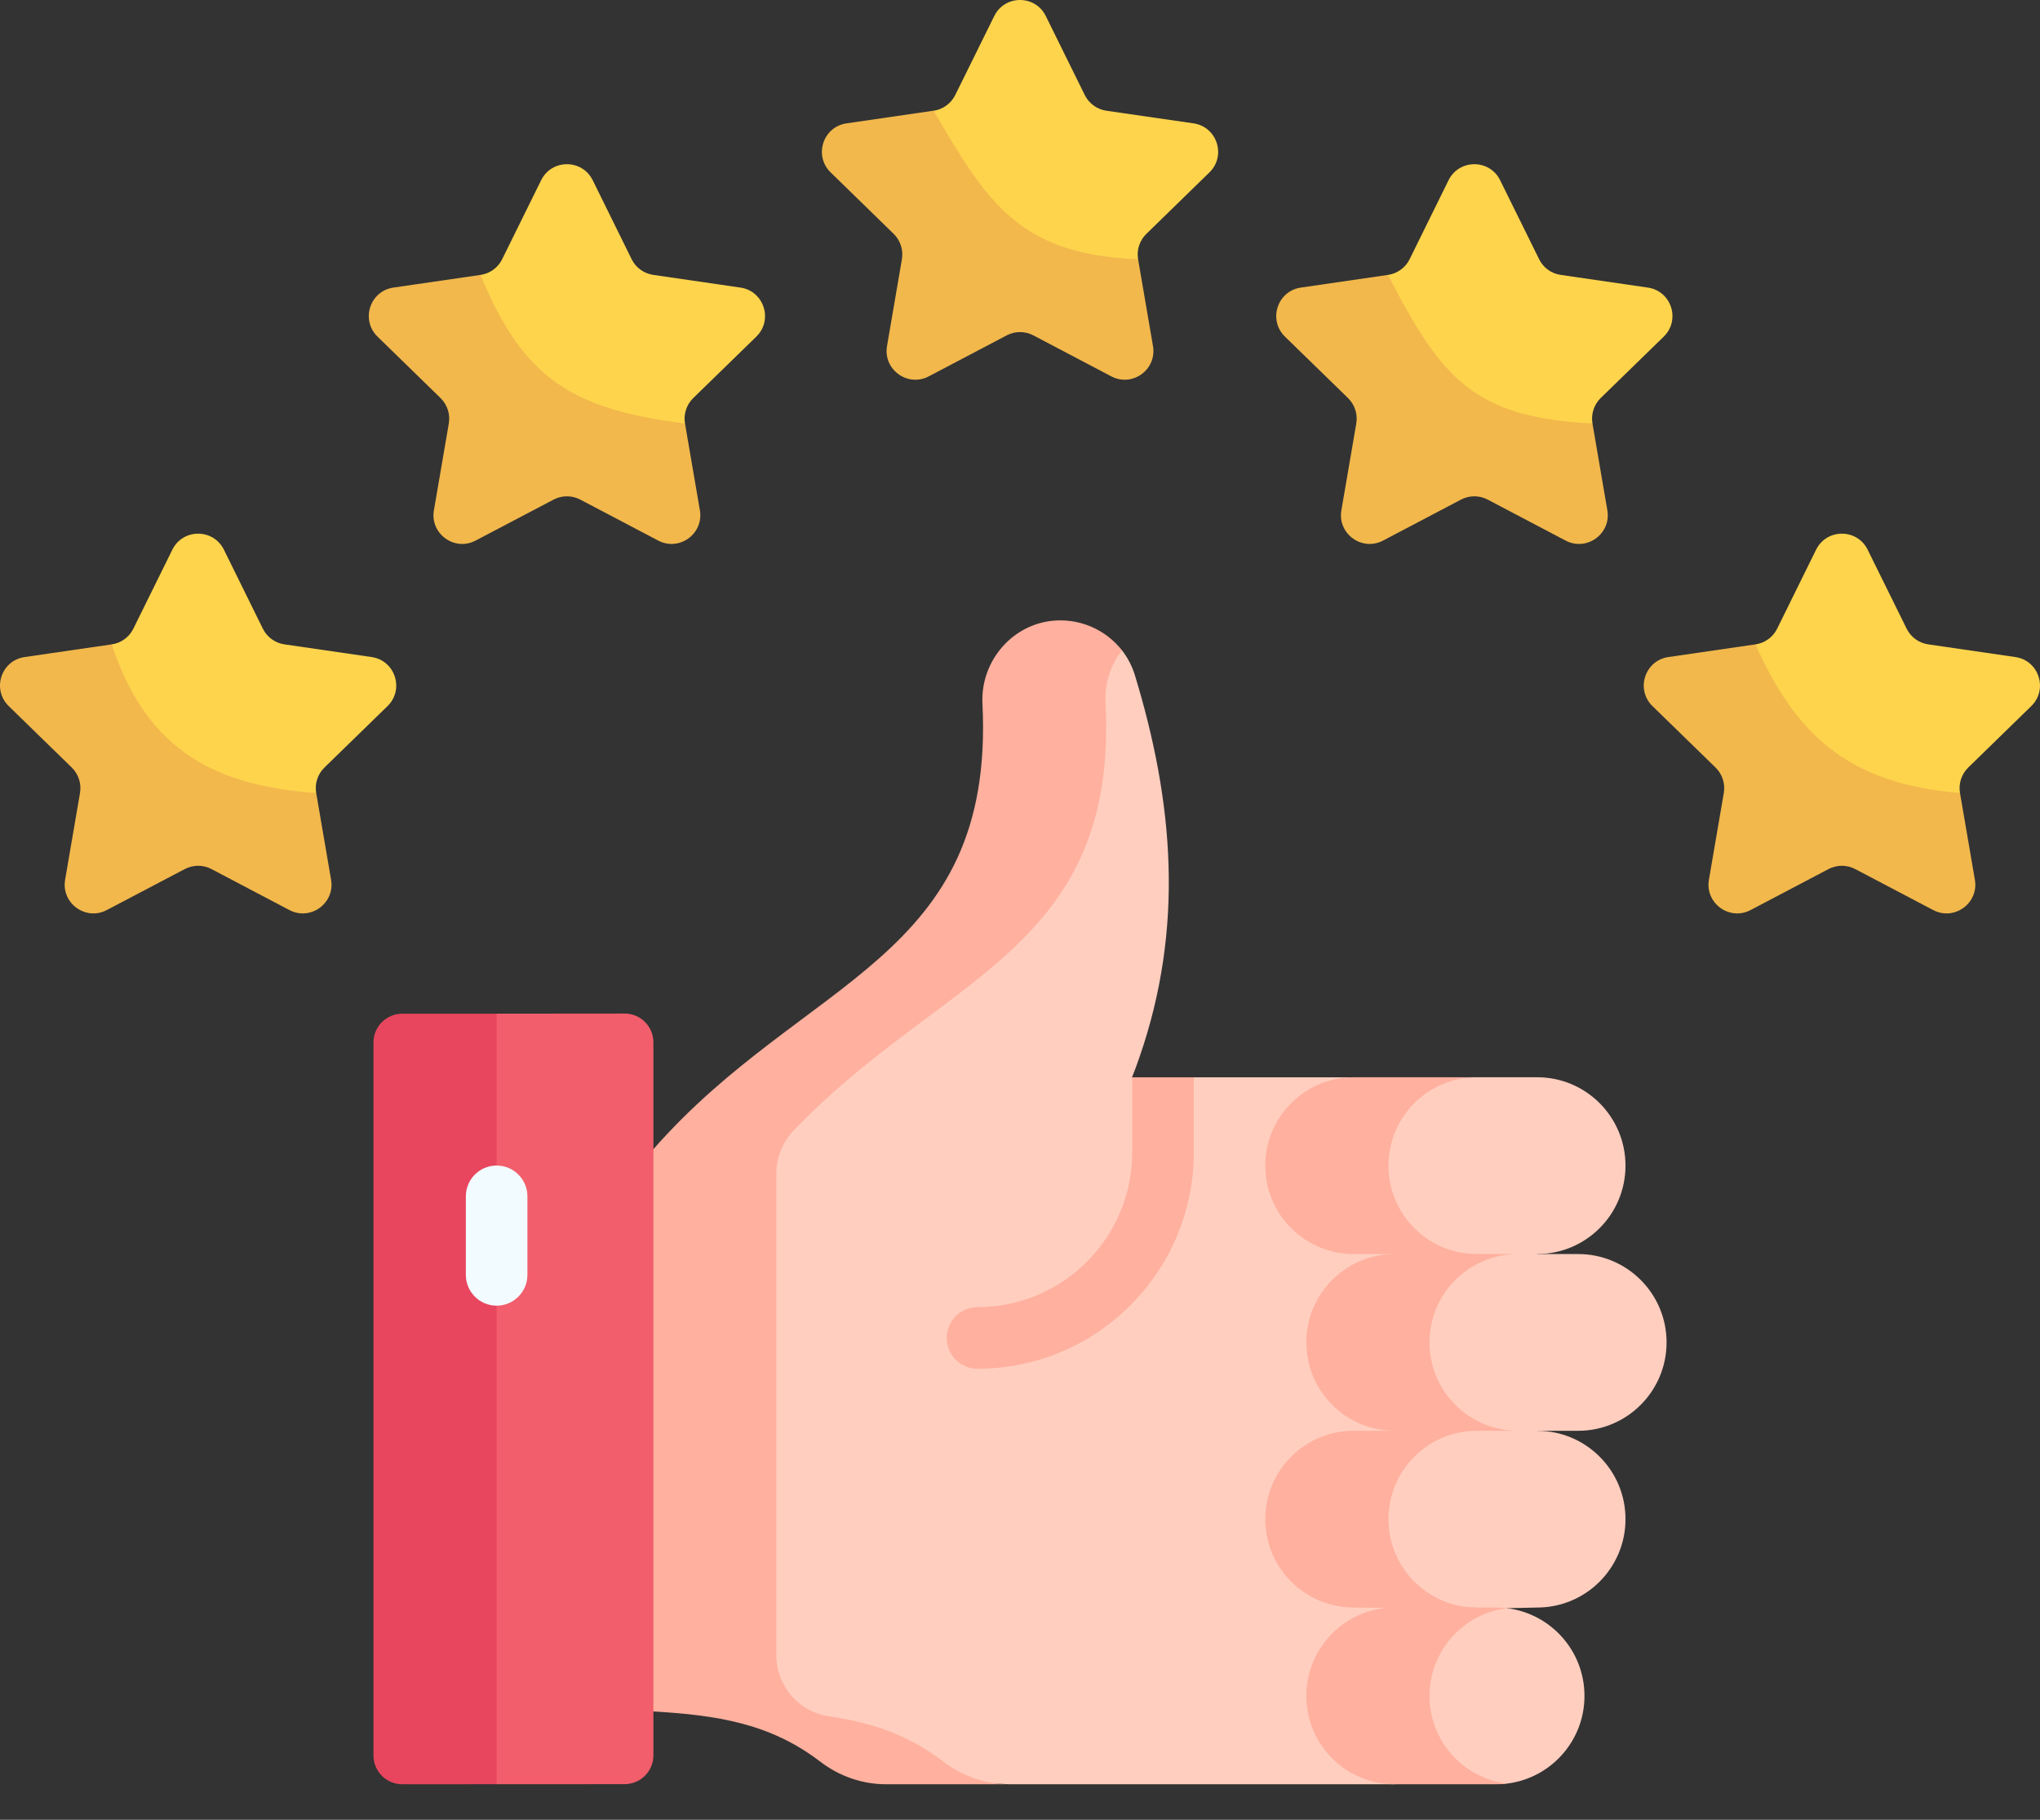 <svg width="37" height="33" viewBox="0 0 37 33" fill="none" xmlns="http://www.w3.org/2000/svg">
<rect x="0" y="0" width="37" height="33" fill="#333333" stroke="none"/>
<path d="M26.216 20.28V31.612L25.296 32.356H18.306L16.817 32.282C16.384 32.282 15.966 32.21 15.622 31.946C14.716 31.252 13.757 30.36 12.592 30.291V20.844C15.332 17.713 18.806 17.418 18.562 12.739C18.521 11.93 20.087 11.457 20.35 11.794C20.453 11.926 20.533 12.078 20.584 12.245C21.284 14.54 21.484 16.818 20.665 19.177C20.625 19.294 20.581 19.411 20.535 19.529C20.534 19.531 20.534 19.533 20.533 19.536L21.081 20.28L21.652 19.536H24.552L26.216 20.28Z" fill="#FFCEBF"/>
<path d="M14.081 30.02V21.277C14.081 20.988 14.195 20.71 14.395 20.501C17.079 17.684 20.285 17.242 20.051 12.739C20.033 12.384 20.147 12.053 20.35 11.794C20.072 11.438 19.63 11.227 19.156 11.252C18.375 11.293 17.78 11.982 17.819 12.762C18.05 17.42 14.584 17.718 11.847 20.844L10.358 25.428L11.847 31.035C13.013 31.104 13.971 31.252 14.877 31.946C15.221 32.21 15.64 32.356 16.073 32.356H18.306C17.873 32.356 17.454 32.21 17.111 31.946C16.467 31.453 15.796 31.235 15.044 31.126C14.492 31.046 14.081 30.578 14.081 30.02Z" fill="#FFB09E"/>
<path d="M11.33 32.354L9.007 32.355L7.519 31.612V19.127L9.007 18.382L11.33 18.38C11.617 18.38 11.851 18.613 11.851 18.901V31.832C11.851 32.12 11.618 32.353 11.33 32.354Z" fill="#F25E6C"/>
<path d="M9.007 18.383H7.295C7.007 18.383 6.774 18.616 6.774 18.904V31.835C6.774 32.123 7.008 32.356 7.296 32.356L9.007 32.355V18.383Z" fill="#E8465E"/>
<path d="M18.968 0.291L19.674 1.722C19.75 1.876 19.897 1.983 20.067 2.008L21.647 2.237C22.075 2.299 22.245 2.825 21.936 3.126L20.792 4.241C20.669 4.36 20.613 4.533 20.642 4.702L18.743 5.338C18.591 5.258 18.41 5.258 18.258 5.338L17.103 4.702C17.132 4.533 17.076 4.36 16.953 4.241L16.934 2.008C17.104 1.983 17.25 1.876 17.326 1.722L18.033 0.291C18.224 -0.097 18.777 -0.097 18.968 0.291Z" fill="#FED44C"/>
<path d="M20.642 4.702L20.912 6.276C20.985 6.701 20.539 7.026 20.156 6.825L18.743 6.082C18.591 6.002 18.41 6.002 18.258 6.082L16.845 6.825C16.462 7.026 16.015 6.701 16.088 6.276L16.358 4.702C16.387 4.533 16.331 4.36 16.209 4.241L15.065 3.126C14.756 2.824 14.926 2.299 15.354 2.237L16.934 2.007C17.914 3.696 18.5 4.616 20.642 4.702Z" fill="#F2B84C"/>
<path d="M10.75 3.268L11.456 4.7C11.532 4.854 11.679 4.961 11.849 4.985L13.429 5.215C13.856 5.277 14.027 5.802 13.718 6.104L12.574 7.218C12.451 7.338 12.395 7.511 12.424 7.68L10.525 8.315C10.373 8.236 10.192 8.236 10.04 8.315L8.885 7.68C8.914 7.511 8.858 7.338 8.735 7.218L8.716 4.985C8.886 4.961 9.032 4.854 9.108 4.7L9.815 3.268C10.006 2.881 10.559 2.881 10.75 3.268Z" fill="#FED44C"/>
<path d="M12.424 7.68L12.694 9.254C12.767 9.679 12.32 10.004 11.938 9.803L10.525 9.06C10.373 8.98 10.192 8.98 10.04 9.06L8.626 9.803C8.244 10.004 7.797 9.679 7.87 9.254L8.14 7.68C8.169 7.511 8.113 7.338 7.99 7.218L6.847 6.104C6.538 5.802 6.708 5.277 7.136 5.215L8.716 4.985C9.493 6.886 10.407 7.425 12.424 7.68Z" fill="#F2B84C"/>
<path d="M4.061 9.968L4.767 11.4C4.843 11.554 4.99 11.661 5.16 11.685L6.74 11.915C7.167 11.977 7.338 12.502 7.029 12.804L5.885 13.918C5.762 14.038 5.706 14.21 5.735 14.38L3.836 15.015C3.684 14.935 3.503 14.935 3.351 15.015L2.196 14.38C2.225 14.211 2.169 14.038 2.046 13.918L2.027 11.685C2.197 11.661 2.343 11.554 2.419 11.4L3.126 9.968C3.317 9.581 3.869 9.581 4.061 9.968Z" fill="#FED44C"/>
<path d="M5.735 14.38L6.005 15.954C6.078 16.379 5.631 16.704 5.249 16.503L3.836 15.76C3.684 15.68 3.503 15.68 3.351 15.76L1.937 16.503C1.555 16.704 1.108 16.379 1.181 15.954L1.451 14.38C1.48 14.211 1.424 14.038 1.301 13.918L0.158 12.804C-0.151 12.502 0.019 11.977 0.447 11.915L2.027 11.685C2.619 13.473 3.736 14.243 5.735 14.38Z" fill="#F2B84C"/>
<path d="M33.874 9.968L34.581 11.4C34.657 11.554 34.803 11.661 34.973 11.685L36.553 11.915C36.981 11.977 37.151 12.502 36.842 12.804L35.699 13.918C35.576 14.038 35.52 14.21 35.549 14.38L33.649 15.015C33.497 14.935 33.316 14.935 33.164 15.015L32.009 14.38C32.038 14.211 31.982 14.038 31.859 13.918L31.84 11.685C32.01 11.661 32.157 11.554 32.233 11.4L32.939 9.968C33.131 9.581 33.683 9.581 33.874 9.968Z" fill="#FED44C"/>
<path d="M35.549 14.38L35.819 15.954C35.892 16.379 35.445 16.704 35.063 16.503L33.649 15.76C33.497 15.68 33.316 15.68 33.164 15.76L31.751 16.503C31.369 16.704 30.922 16.379 30.995 15.954L31.265 14.38C31.294 14.211 31.238 14.038 31.115 13.918L29.971 12.804C29.662 12.502 29.833 11.977 30.26 11.915L31.84 11.685C32.57 13.325 33.531 14.218 35.549 14.38Z" fill="#F2B84C"/>
<path d="M27.208 3.268L27.915 4.7C27.99 4.854 28.137 4.961 28.307 4.985L29.887 5.215C30.315 5.277 30.485 5.802 30.176 6.104L29.032 7.218C28.91 7.338 28.854 7.511 28.883 7.68L26.983 8.315C26.831 8.236 26.65 8.236 26.498 8.315L25.343 7.68C25.372 7.511 25.316 7.338 25.193 7.218L25.174 4.985C25.344 4.961 25.491 4.854 25.567 4.7L26.273 3.268C26.465 2.881 27.017 2.881 27.208 3.268Z" fill="#FED44C"/>
<path d="M28.883 7.68L29.153 9.254C29.226 9.679 28.779 10.004 28.396 9.803L26.983 9.06C26.831 8.98 26.65 8.98 26.498 9.06L25.085 9.803C24.703 10.004 24.256 9.679 24.329 9.254L24.599 7.68C24.628 7.511 24.572 7.338 24.449 7.218L23.305 6.104C22.996 5.802 23.167 5.277 23.594 5.215L25.174 4.985C26.154 6.886 26.741 7.568 28.883 7.68Z" fill="#F2B84C"/>
<path d="M27.88 22.741L26.785 23.637L25.296 22.72C24.411 22.72 23.694 22.023 23.694 21.138C23.694 20.253 24.411 19.561 25.296 19.561L26.785 19.535H27.88C28.765 19.535 29.482 20.253 29.482 21.138C29.482 22.023 28.765 22.741 27.88 22.741Z" fill="#FFCEBF"/>
<path d="M25.183 21.138C25.183 20.253 25.9 19.535 26.785 19.535H24.552C23.667 19.535 22.949 20.253 22.949 21.138C22.949 22.023 23.667 22.741 24.552 22.741H25.296L26 23.129L26.785 22.741C25.9 22.741 25.183 22.023 25.183 21.138Z" fill="#FFB09E"/>
<path d="M27.88 29.151L27.332 29.163L26.443 29.757L25.296 29.128C24.411 29.128 23.694 28.433 23.694 27.548C23.694 26.663 24.411 25.968 25.296 25.968L26.785 25.946H27.88C28.765 25.946 29.482 26.663 29.482 27.548C29.482 28.433 28.765 29.151 27.88 29.151Z" fill="#FFCEBF"/>
<path d="M27.135 32.345L26.041 32.282C25.156 32.282 24.438 31.639 24.438 30.754C24.438 29.869 25.156 29.226 26.041 29.226L27.135 29.165C27.202 29.165 27.268 29.155 27.332 29.163C28.125 29.26 28.738 29.935 28.738 30.754C28.738 31.572 28.125 32.247 27.332 32.344C27.268 32.352 27.202 32.345 27.135 32.345Z" fill="#FFCEBF"/>
<path d="M25.927 30.754C25.927 29.935 26.541 29.26 27.332 29.163C27.268 29.155 27.202 29.151 27.135 29.151H25.297C24.411 29.151 23.694 29.869 23.694 30.754C23.694 31.639 24.411 32.356 25.297 32.356H27.135C27.202 32.356 27.268 32.352 27.332 32.344C26.54 32.247 25.927 31.572 25.927 30.754Z" fill="#FFB09E"/>
<path d="M28.624 25.946H27.88L27.332 26.704L26.041 25.933C25.156 25.933 24.438 25.228 24.438 24.343C24.438 23.458 25.156 22.76 26.041 22.76L27.53 22.741H28.624C29.509 22.741 30.227 23.458 30.227 24.343C30.227 25.228 29.509 25.946 28.624 25.946Z" fill="#FFCEBF"/>
<path d="M25.183 27.548C25.183 26.663 25.9 25.946 26.785 25.946H24.552C23.667 25.946 22.949 26.663 22.949 27.548C22.949 28.433 23.667 29.151 24.552 29.151L25.252 29.16L25.562 29.757L26.785 29.151C25.9 29.151 25.183 28.433 25.183 27.548Z" fill="#FFB09E"/>
<path d="M25.927 24.343C25.927 23.458 26.645 22.741 27.53 22.741H25.297C24.411 22.741 23.694 23.458 23.694 24.343C23.694 25.228 24.411 25.946 25.297 25.946L25.552 26.059L26.659 25.946H27.53C26.645 25.946 25.927 25.228 25.927 24.343Z" fill="#FFB09E"/>
<path d="M9.007 23.677C8.699 23.677 8.449 23.427 8.449 23.118V21.695C8.449 21.386 8.699 21.136 9.007 21.136C9.316 21.136 9.566 21.386 9.566 21.695V23.118C9.566 23.427 9.316 23.677 9.007 23.677Z" fill="#F2FBFF"/>
<path d="M21.652 19.536V20.899C21.652 23.061 19.892 24.821 17.729 24.821C17.421 24.821 17.171 24.571 17.171 24.263C17.171 23.955 17.421 23.704 17.729 23.704C19.276 23.704 20.535 22.446 20.535 20.899V19.536H21.652Z" fill="#FFB09E"/>
</svg>

